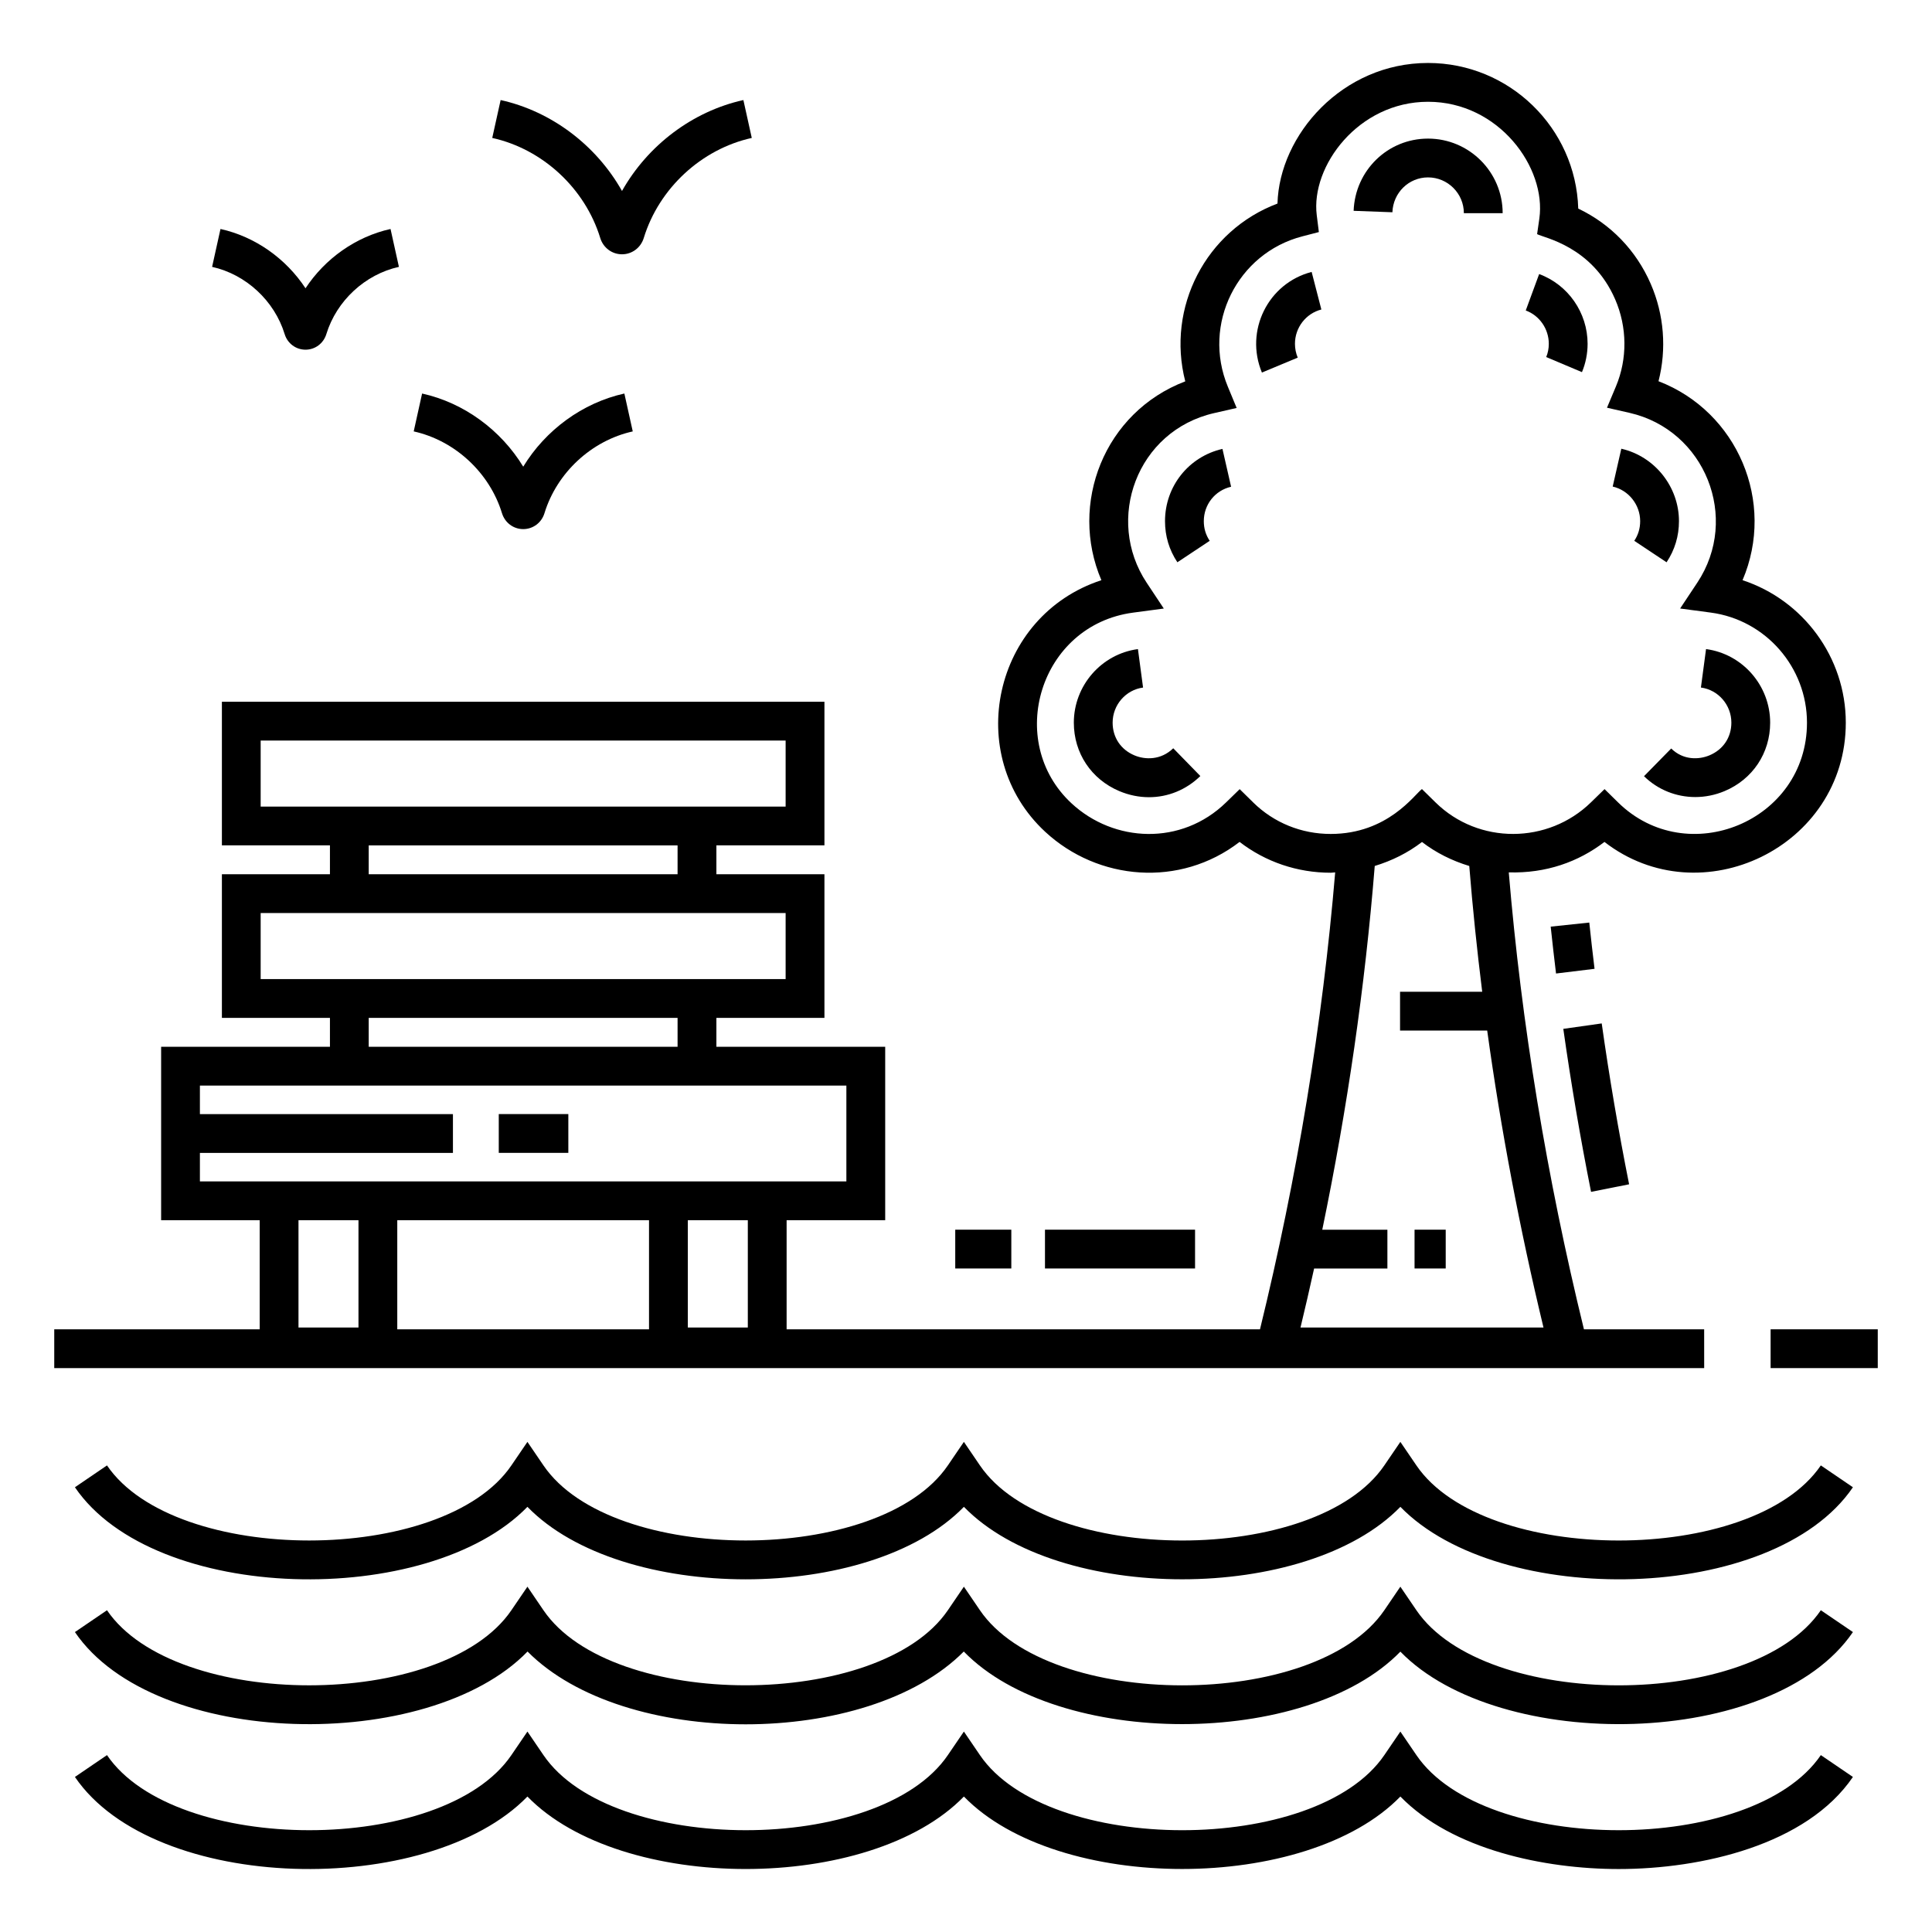 <?xml version="1.0" encoding="UTF-8"?>
<!-- Uploaded to: SVG Repo, www.svgrepo.com, Generator: SVG Repo Mixer Tools -->
<svg fill="#000000" width="800px" height="800px" version="1.1" viewBox="144 144 512 512" xmlns="http://www.w3.org/2000/svg">
 <g>
  <path d="m626.54 532.35c-18.098 26.574-89.137 26.492-107.18 0l-4.25-6.238-4.25 6.238c-18.094 26.574-89.133 26.496-107.17 0l-4.25-6.238-4.25 6.238c-18.059 26.52-89.109 26.535-107.17 0l-4.25-6.238-4.25 6.238c-18.059 26.52-89.109 26.535-107.17 0l-8.5 5.789c21.066 30.93 93.629 32.23 119.92 5.188 24.891 25.594 90.75 25.633 115.67 0 24.922 25.625 90.801 25.582 115.67 0 26.242 26.98 98.82 25.801 119.93-5.188z"/>
  <path d="m626.54 570.73c-18.113 26.602-89.148 26.477-107.18 0l-4.25-6.242-4.25 6.242c-18.113 26.602-89.141 26.48-107.17 0l-4.25-6.242-4.25 6.242c-18.023 26.469-89.078 26.574-107.17 0l-4.25-6.242-4.25 6.242c-18.059 26.523-89.105 26.539-107.17 0l-8.5 5.789c21.078 30.953 93.691 32.23 119.95 5.152 25.5 25.719 90.109 25.723 115.61 0 24.887 25.648 90.809 25.641 115.7 0.031 26.238 26.98 98.816 25.809 119.93-5.188z"/>
  <path d="m635.04 614.91-8.5-5.789c-18.094 26.574-89.133 26.496-107.18 0l-4.25-6.238-4.25 6.238c-18.113 26.598-89.145 26.477-107.17 0l-4.25-6.238-4.25 6.238c-18.094 26.574-89.133 26.496-107.17 0l-4.25-6.242-4.25 6.242c-18.094 26.574-89.133 26.496-107.17 0l-8.5 5.789c21.062 30.93 93.629 32.234 119.92 5.188 24.887 25.59 90.754 25.633 115.67 0 24.914 25.621 90.801 25.586 115.67 0 13.672 14.059 38.133 19.219 57.867 19.215 21.969 0 49.809-6.41 62.059-24.402z"/>
  <path d="m613.23 496.28h28.395v10.281h-28.395z"/>
  <path d="m595.62 496.28h-31.859c-9.883-40.379-16.566-81.059-19.922-121.09 9.906 0.277 18.445-2.777 25.359-8.07 25.504 19.75 63.957 1.387 63.957-31.602 0-17.379-11.359-32.523-27.363-37.762 8.828-20.668-1.309-44.668-22.27-52.73 2.188-8.496 1.492-17.641-2.066-25.812-3.863-8.875-10.605-15.84-19.203-19.938-0.648-21.391-18.258-38.59-39.812-38.59-22.75 0-39.402 19.102-39.895 37.258-19.004 7.16-29.477 27.539-24.438 47.117-21.504 8.191-30.887 32.48-22.227 52.695-28.738 9.406-36.707 46.445-14.902 66.668 13.996 12.977 35.719 14.867 51.527 2.691 6.871 5.297 15.293 8.168 24.168 8.168 0.395 0 0.773-0.082 1.164-0.094-3.359 40.031-10.043 80.711-19.926 121.09l-125.45 0.004v-28.922h26.125v-45.953h-44.734v-7.66h28.633v-38.062h-28.633v-7.656h28.633v-38.062h-159.68v38.062h28.633v7.656h-28.633v38.062h28.633v7.66h-44.738v45.953h26.125v28.922h-54.449v10.281h437.25zm-119.5-139.62-3.59-3.527-3.606 3.516c-11.828 11.535-29.711 10.676-40.953 0.246-17.691-16.406-8.445-47.234 16.297-50.539l8.152-1.086-4.547-6.852c-11.098-16.727-2.617-40.27 17.914-44.949l5.941-1.355-2.336-5.637c-6.871-16.559 2.492-35.375 19.75-39.844l4.371-1.133-0.562-4.481c-1.617-12.957 11.012-30.047 29.492-30.047 18.773 0 31.406 17.465 29.5 30.953l-0.594 4.121c1.754 0.988 14.527 3.141 20.68 17.27 3.207 7.363 3.281 15.777 0.211 23.09l-2.371 5.644 5.969 1.359c20.031 4.566 29.336 27.871 17.965 45l-4.551 6.852 8.152 1.086c14.52 1.938 25.465 14.48 25.465 29.172 0 26.184-31.75 39.129-50.055 21.133l-3.59-3.531-3.606 3.516c-11.371 11.09-29.785 11.215-41.18 0.016l-3.606-3.543c-1.961 1.422-9.039 11.891-24.164 11.895-7.773 0.008-15.074-2.961-20.551-8.344zm44.719 10.473c3.766 2.902 8.02 4.992 12.531 6.363 0.891 11.066 2.039 22.184 3.43 33.332l-21.773-0.004v10.281h23.094c3.621 26.184 8.605 52.5 14.918 78.699h-64.395c1.254-5.207 2.457-10.422 3.606-15.637h19.422v-10.281h-17.258c6.672-32.234 11.336-64.52 13.902-96.395 4.508-1.371 8.762-3.461 12.523-6.359zm-178.66 128.67h-15.898v-28.441h15.898zm-129.1-155.55h139.12v17.5h-139.12zm28.633 27.781h81.852v7.656h-81.852zm-28.633 17.938h139.12v17.5h-139.12zm28.633 27.781h81.852v7.66h-81.852zm-44.734 43.332v-7.555h67.055v-10.281h-67.055v-7.555h171.32v25.391h-171.32zm42.023 10.281v28.441h-15.898v-28.441zm10.281 0h66.715v28.922h-66.715z"/>
  <path d="m575.73 457.85c-2.816-14.121-5.258-28.465-7.258-42.633l-10.18 1.441c2.031 14.355 4.504 28.891 7.356 43.199z"/>
  <path d="m554.95 389.57c0.438 4.137 0.91 8.277 1.414 12.422l10.207-1.246c-0.5-4.09-0.965-8.176-1.395-12.258z"/>
  <path d="m518.87 469.88h8.258v10.281h-8.258z"/>
  <path d="m579.68 349.7c3.684 3.617 8.57 5.527 13.582 5.527 2.602 0 5.234-0.516 7.75-1.57 7.461-3.129 12.098-10.082 12.098-18.141 0-9.824-7.305-18.211-16.992-19.504l-1.359 10.191c4.602 0.613 8.07 4.617 8.07 9.309 0 3.898-2.168 7.133-5.793 8.656-2.816 1.184-6.961 1.328-10.152-1.809z"/>
  <path d="m578.66 282.11c0 1.922-0.512 3.629-1.562 5.211l8.559 5.691c2.18-3.277 3.285-6.945 3.285-10.906 0-9.105-6.426-17.176-15.277-19.191l-2.285 10.027c4.219 0.961 7.281 4.82 7.281 9.168z"/>
  <path d="m554.45 235.11c0 1.23-0.238 2.445-0.688 3.512l9.473 3.996c0.98-2.32 1.496-4.918 1.496-7.508 0-8.23-5.16-15.656-12.84-18.48l-3.551 9.648c3.656 1.344 6.109 4.894 6.109 8.832z"/>
  <path d="m531.94 200.5h10.281c0-10.902-8.871-19.77-19.777-19.77-10.656 0-19.316 8.406-19.719 19.137l10.277 0.383c0.191-5.18 4.34-9.238 9.441-9.238 5.234 0 9.496 4.258 9.496 9.488z"/>
  <path d="m478.42 242.73 9.492-3.953c-0.488-1.168-0.734-2.402-0.734-3.668 0-4.285 2.875-8.023 6.996-9.09l-2.574-9.957c-11.566 2.996-17.785 15.59-13.18 26.668z"/>
  <path d="m452.74 282.11c0 3.957 1.102 7.625 3.277 10.898l8.566-5.684c-1.051-1.586-1.562-3.289-1.562-5.215 0-4.398 2.973-8.145 7.231-9.117l-2.289-10.027c-8.961 2.047-15.223 9.922-15.223 19.145z"/>
  <path d="m444.62 344.17c-3.609-1.52-5.762-4.758-5.762-8.652 0-4.695 3.469-8.695 8.066-9.309l-1.359-10.191c-9.684 1.293-16.988 9.676-16.988 19.504 0 8.047 4.617 14.992 12.051 18.129 2.578 1.086 5.242 1.617 7.863 1.617 4.996 0 9.832-1.926 13.613-5.609l-7.18-7.359c-3.289 3.199-7.473 3.066-10.305 1.871z"/>
  <path d="m276.18 439.24h18.434v10.281h-18.434z"/>
  <path d="m219.44 232.55c0.754 2.461 2.969 4.117 5.512 4.121h0.012c2.539 0 4.754-1.648 5.519-4.125 2.707-8.84 10.258-15.836 19.234-17.824l-2.223-10.039c-9.23 2.047-17.375 7.875-22.531 15.715-5.16-7.848-13.309-13.672-22.531-15.715l-2.223 10.039c8.973 1.992 16.523 8.988 19.23 17.828z"/>
  <path d="m277.03 280c0.77 2.523 3.031 4.219 5.629 4.219s4.863-1.695 5.629-4.211c3.293-10.75 12.477-19.258 23.398-21.68l-2.223-10.039c-11.129 2.465-20.898 9.699-26.801 19.383-5.902-9.684-15.668-16.918-26.801-19.383l-2.223 10.035c10.914 2.422 20.102 10.93 23.391 21.676z"/>
  <path d="m303.07 207.07c0.789 2.582 3.102 4.316 5.758 4.32h0.008c2.652 0 4.969-1.73 5.766-4.316 4.027-13.152 15.262-23.562 28.625-26.52l-2.223-10.039c-13.559 3.004-25.387 12.059-32.168 24.094-6.785-12.039-18.609-21.094-32.164-24.094l-2.223 10.039c13.355 2.953 24.594 13.363 28.621 26.516z"/>
  <path d="m420.93 469.88h39.773v10.281h-39.773z"/>
  <path d="m397.15 469.88h14.859v10.281h-14.859z"/>
 </g>
</svg>